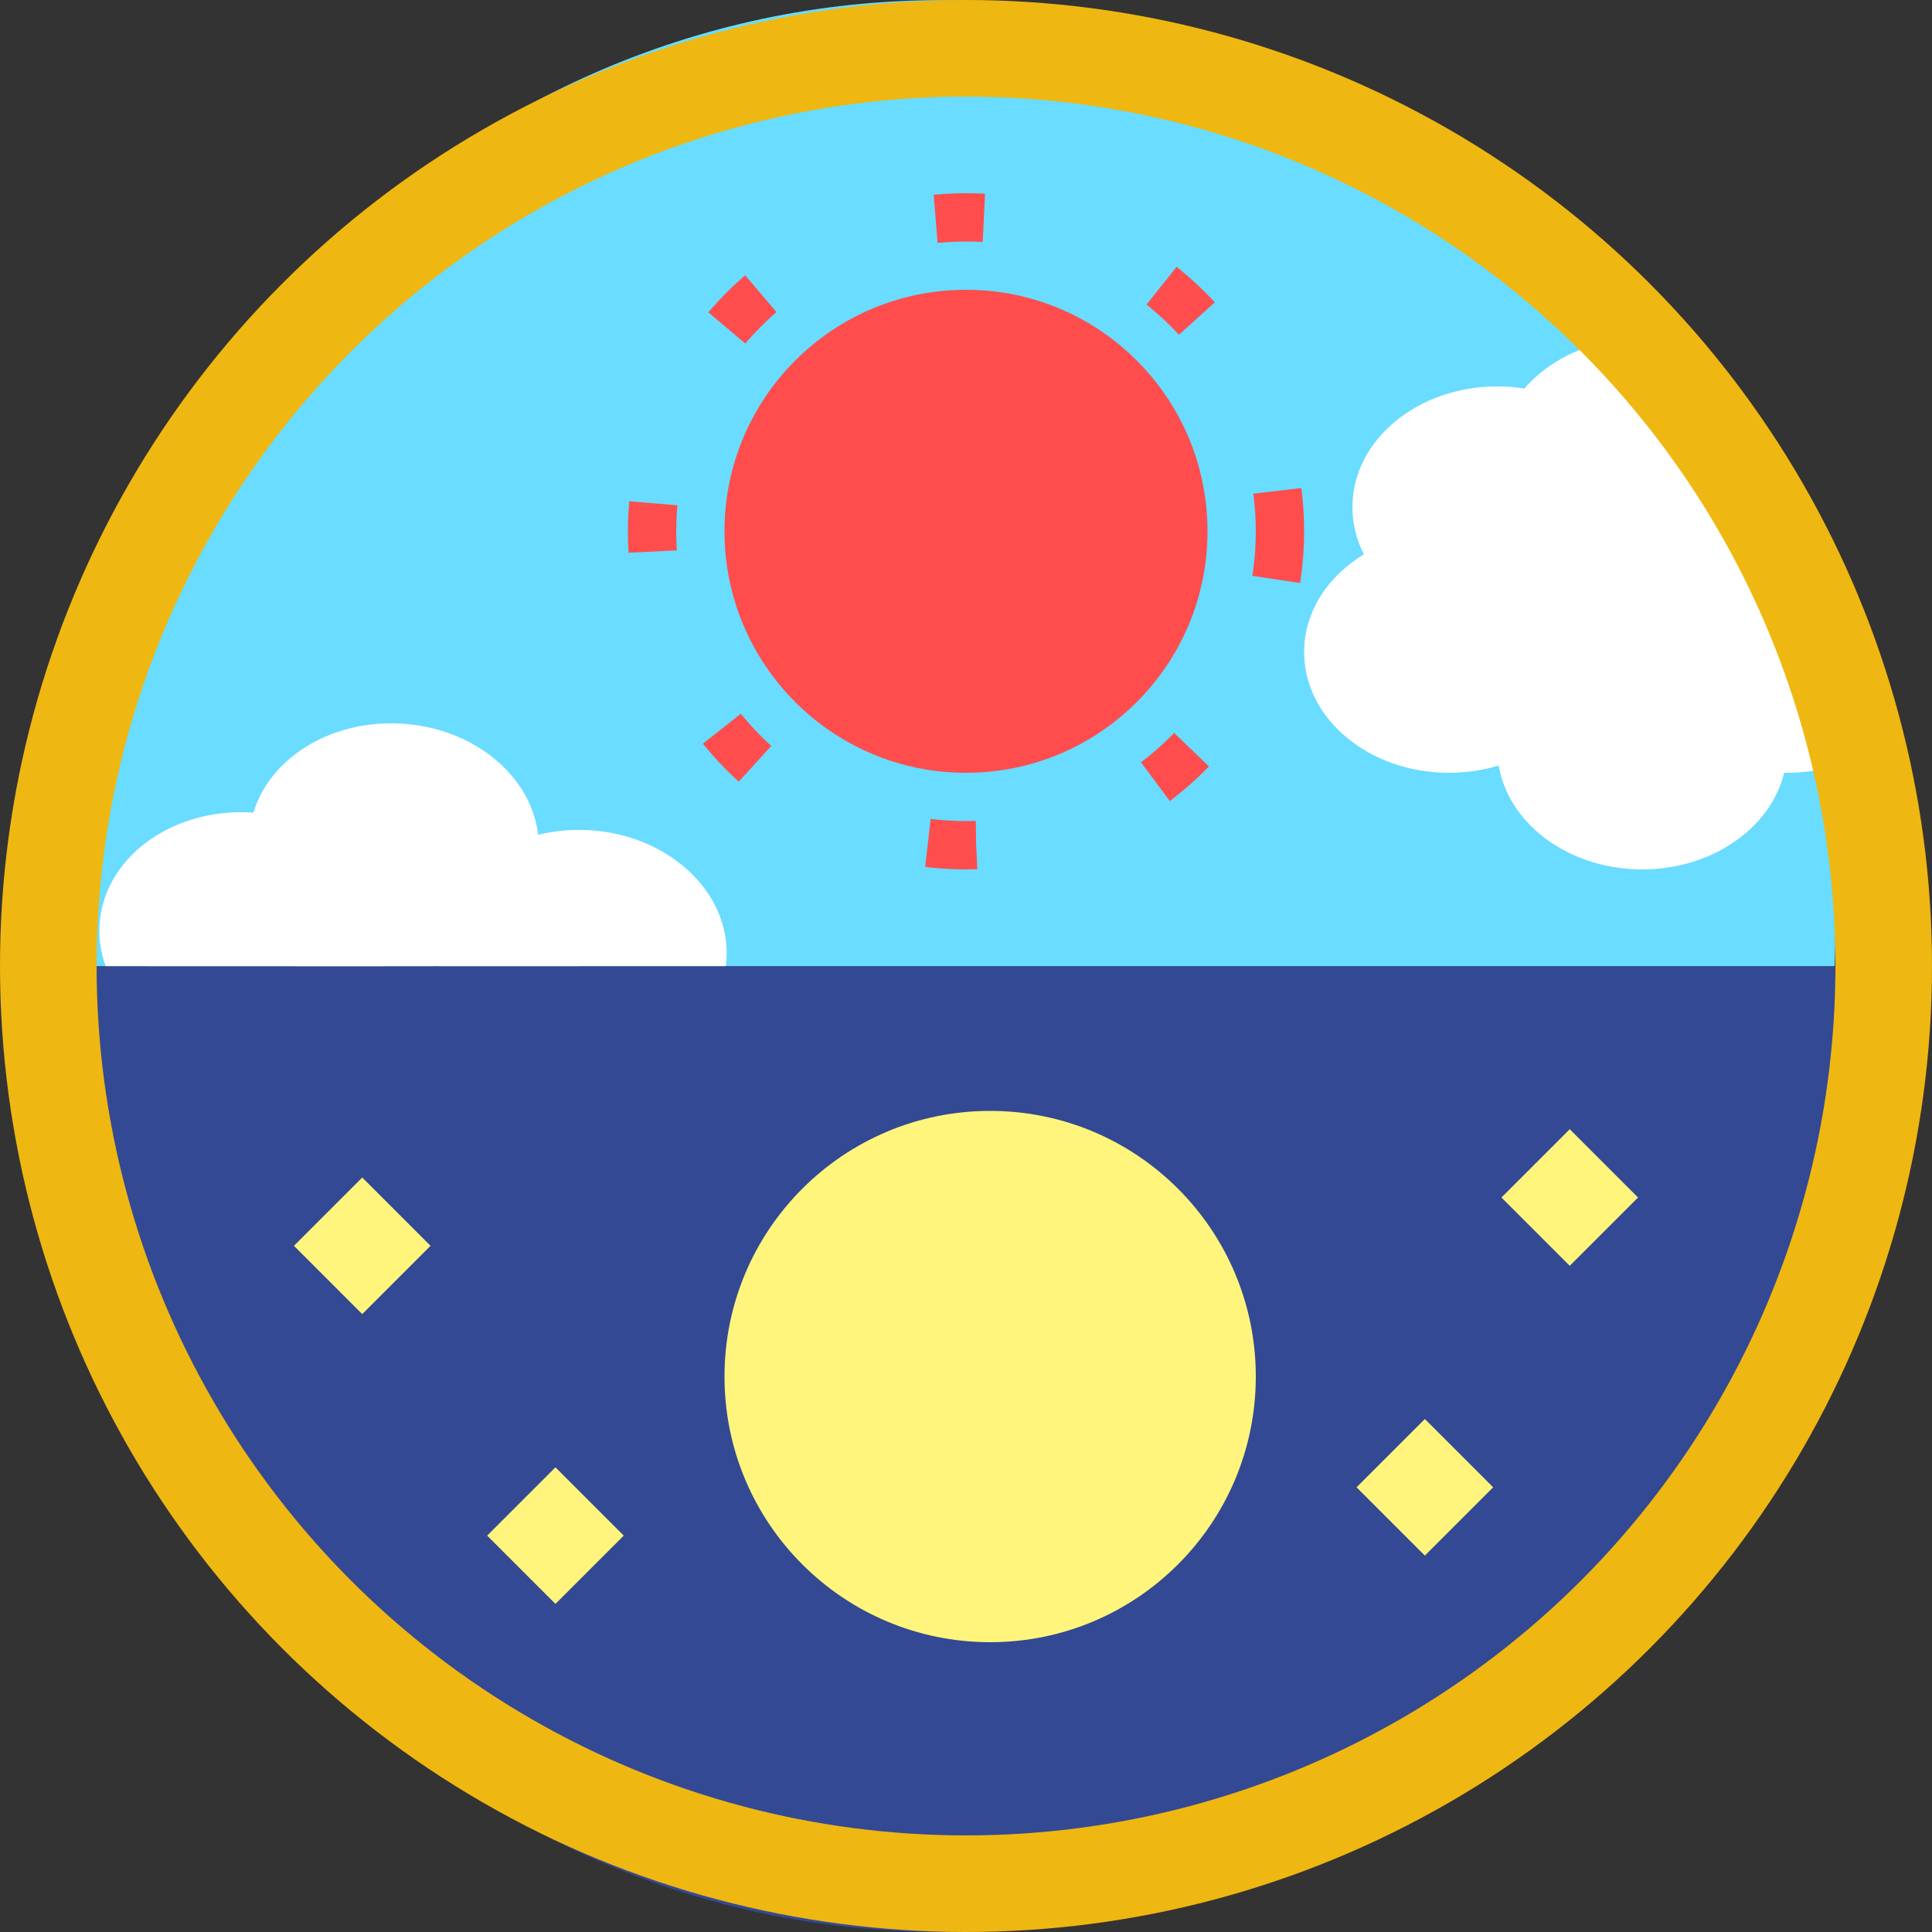 <svg xmlns="http://www.w3.org/2000/svg" width="40" height="40"><rect width="100%" height="100%" fill="#333333" stroke="none"/><defs><clipPath id="a"><path d="M15667.513 11358.5q-.015-.388-.015-.778c0-10.614 8.286-19.222 18.5-19.222s18.5 8.607 18.5 19.222q0 .39-.015.778Z" transform="translate(-14395.498 -10283.498)" fill="#69dcff"/></clipPath></defs><g transform="translate(-1271 -1055)"><path d="M1272.002 1075.782c0-.262 0-.523.016-.782h36.972c.01.259.015.521.015.782 0 10.609-8.281 19.218-18.5 19.218s-18.503-8.608-18.503-19.218Z" fill="#334993"/><path fill="#fff57c" d="m1278.5 1079.379 1.414 1.414-1.414 1.414-1.414-1.414zm25-1 1.414 1.414-1.414 1.414-1.414-1.414zm-21 7 1.414 1.414-1.414 1.414-1.414-1.414zm18-1 1.414 1.414-1.414 1.414-1.414-1.414z"/><circle cx="5.5" cy="5.5" r="5.5" transform="translate(1286 1078)" fill="#fff57c"/><path d="M1272.015 1075.002q-.015-.388-.015-.778c0-10.614 8.286-19.222 18.5-19.222s18.5 8.607 18.5 19.222q0 .39-.015.778Z" fill="#69dcff"/><g transform="translate(-2 -1)"><circle cx="5" cy="5" r="5" transform="translate(1288 1062)" fill="#ff4d4d"/><g transform="translate(1286 1060)" fill="none" stroke="#ff4d4d" stroke-dasharray="1 4"><circle cx="7" cy="7" r="7" stroke="none"/><circle cx="7" cy="7" r="6.5"/></g></g><g clip-path="url(#a)" fill="#fff"><g transform="translate(-2 -2)"><ellipse cx="3" cy="2.5" rx="3" ry="2.5" transform="translate(1300 1068)"/><ellipse cx="3" cy="2.5" rx="3" ry="2.5" transform="translate(1301 1065)"/><ellipse cx="3" cy="2.5" rx="3" ry="2.5" transform="translate(1304 1064)"/><ellipse cx="3" cy="2.5" rx="3" ry="2.5" transform="translate(1303 1068)"/><ellipse cx="3" cy="2.5" rx="3" ry="2.5" transform="translate(1304 1070)"/><ellipse cx="3" cy="2.5" rx="3" ry="2.5" transform="translate(1307 1068)"/><ellipse cx="3" cy="2.5" rx="3" ry="2.5" transform="translate(1306 1067)"/></g><g transform="rotate(-177 1293.078 1072.853)"><ellipse cx="3" cy="2.5" rx="3" ry="2.5" transform="translate(1300 1068)"/><ellipse cx="3" cy="2.5" rx="3" ry="2.5" transform="translate(1301 1065)"/><ellipse cx="3" cy="2.5" rx="3" ry="2.5" transform="translate(1304 1064)"/><ellipse cx="3" cy="2.5" rx="3" ry="2.5" transform="translate(1303 1068)"/><ellipse cx="3" cy="2.5" rx="3" ry="2.5" transform="translate(1304 1070)"/><ellipse cx="3" cy="2.5" rx="3" ry="2.5" transform="translate(1307 1068)"/><ellipse cx="3" cy="2.5" rx="3" ry="2.5" transform="translate(1306 1067)"/></g></g><g transform="translate(1271 1055)" fill="none" stroke="#efb711" stroke-width="2"><circle cx="20" cy="20" r="20" stroke="none"/><circle cx="20" cy="20" r="19"/></g></g></svg>